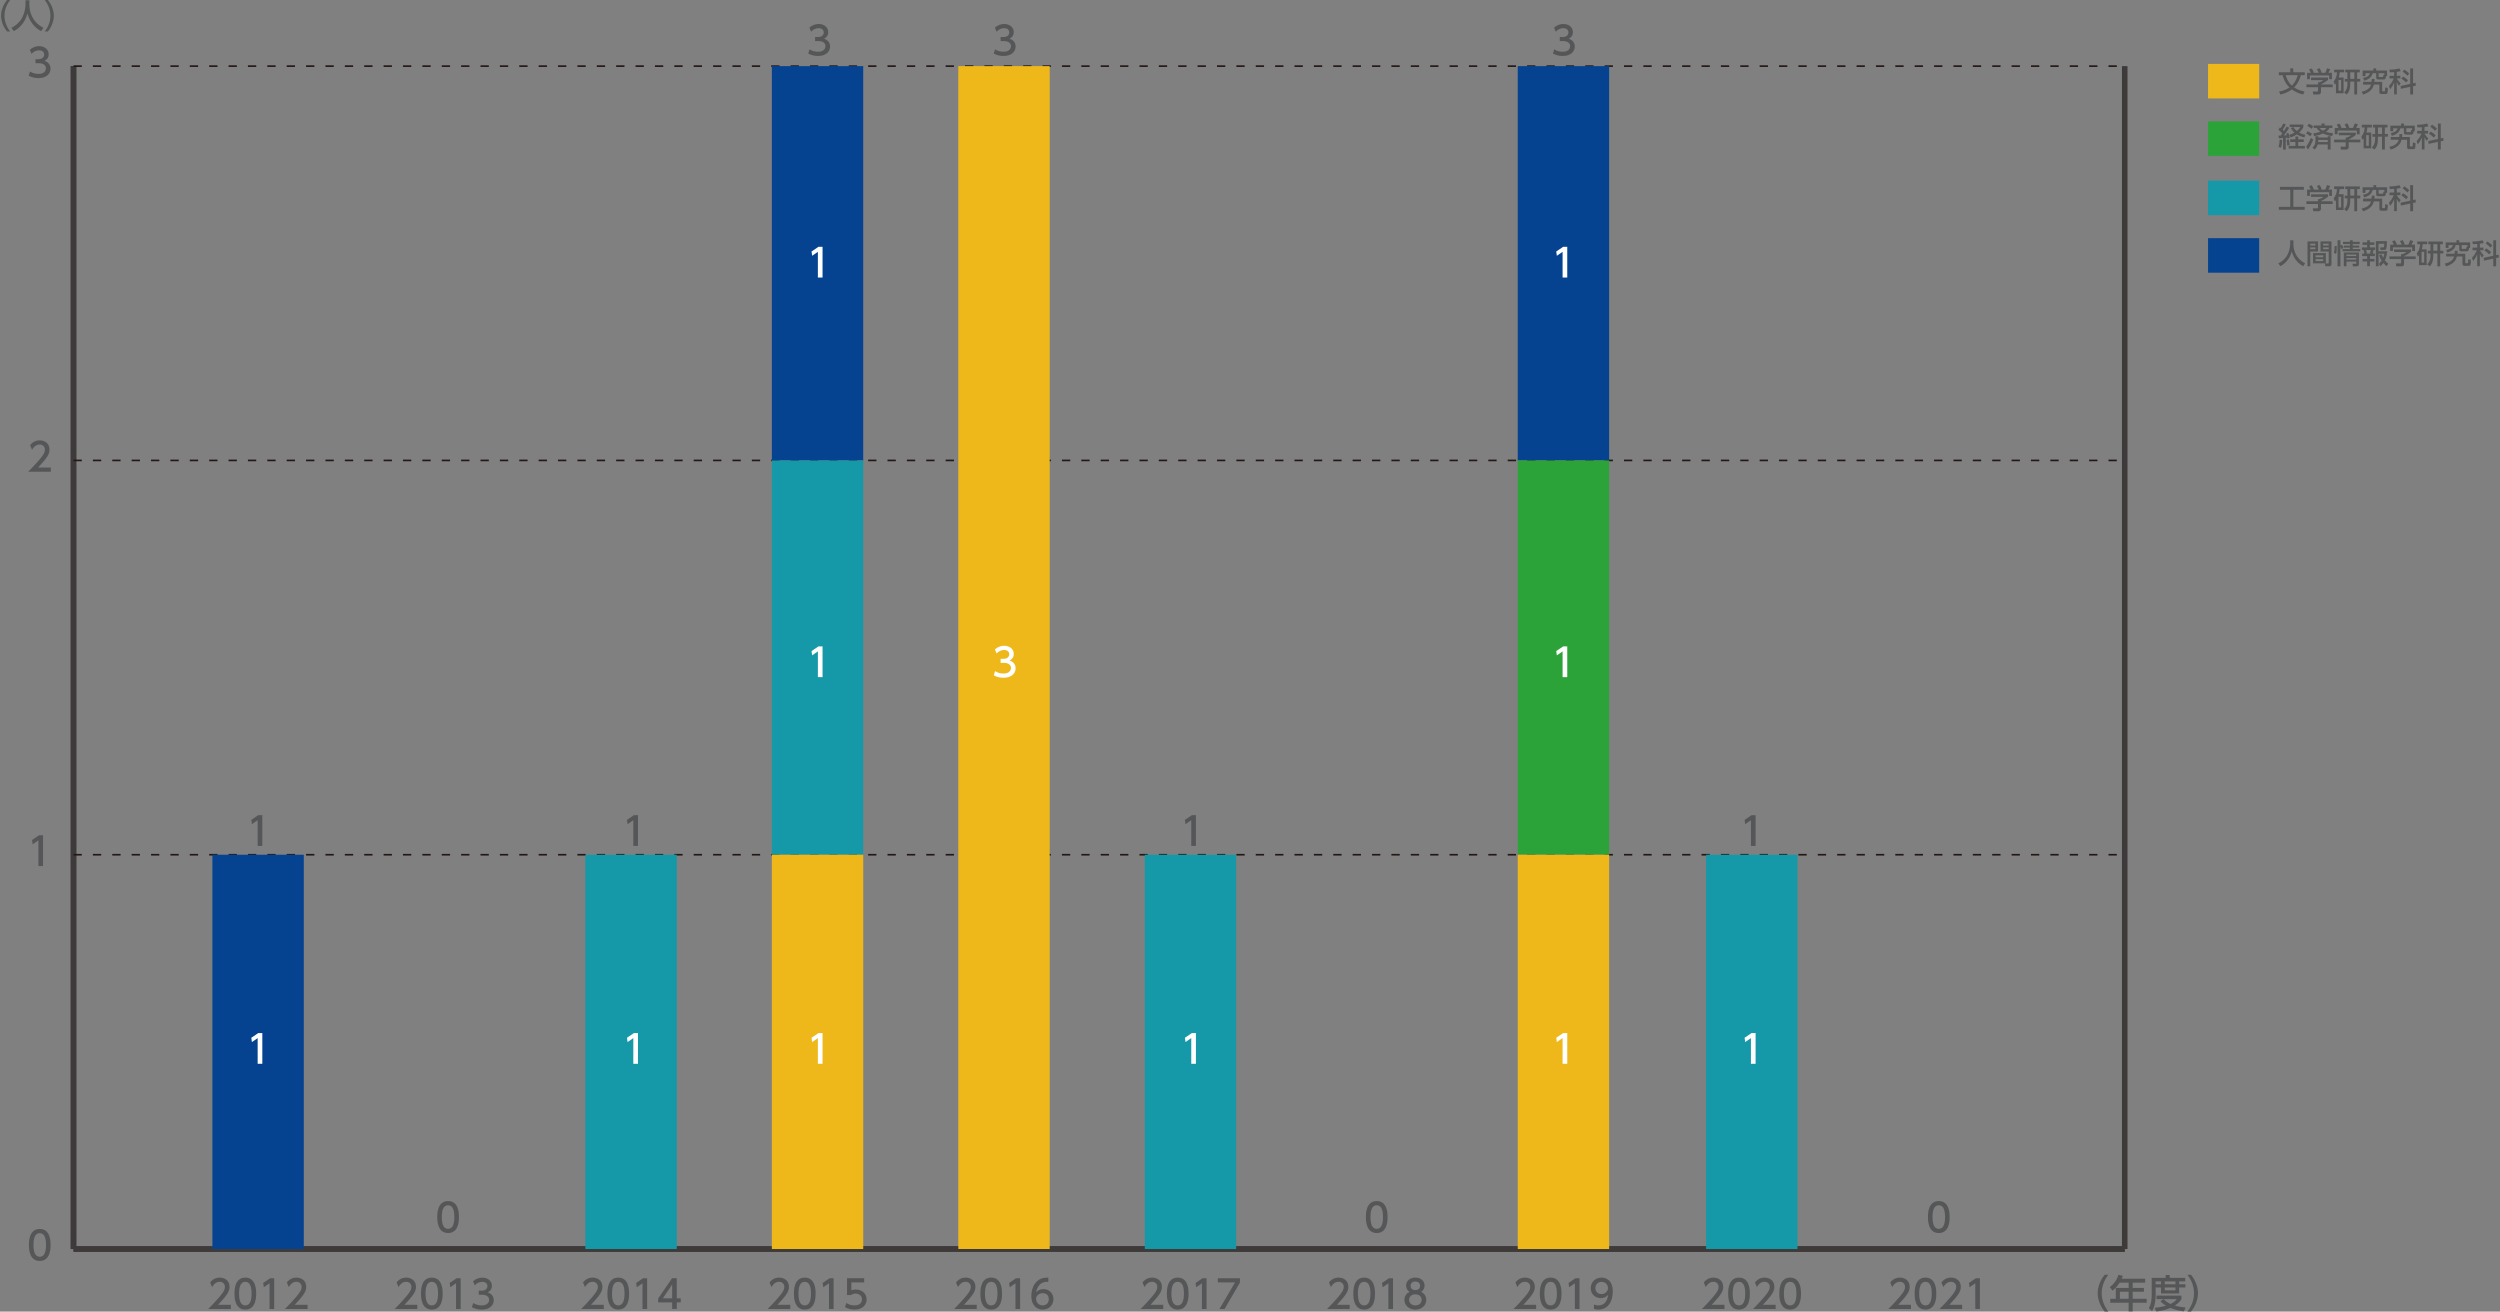 <?xml version="1.0" encoding="utf-8"?>
<!-- Generator: Adobe Illustrator 27.7.0, SVG Export Plug-In . SVG Version: 6.00 Build 0)  -->
<svg version="1.1" id="レイヤー_1" xmlns="http://www.w3.org/2000/svg" xmlns:xlink="http://www.w3.org/1999/xlink" x="0px"
	 y="0px" width="819.62px" height="430px" viewBox="0 0 819.62 430" style="enable-background:new 0 0 819.62 430;"
	 xml:space="preserve">
<rect x="0" y="0" width="819.62" height="430" fill="#808080" stroke="none"/>
<style type="text/css">
	.st0{fill:none;stroke:#3E3A39;stroke-width:1.815;stroke-miterlimit:10;}
	.st1{fill:#555657;}
	.st2{fill:none;stroke:#231815;stroke-width:0.545;stroke-miterlimit:10;stroke-dasharray:2.723,3.631;}
	.st3{fill:#054391;}
	.st4{fill:#1598A7;}
	.st5{fill:#2CA339;}
	.st6{fill:#EFB81A;}
	.st7{fill:#FFFFFF;}
</style>
<g>
	<line class="st0" x1="24.1" y1="409.49" x2="696.59" y2="409.49"/>
	<g>
		<g>
			<line class="st0" x1="24.1" y1="409.49" x2="24.1" y2="21.68"/>
			<line class="st0" x1="696.59" y1="409.49" x2="696.59" y2="21.68"/>
		</g>
	</g>
</g>
<g>
	<g>
		<g>
			<path class="st1" d="M9.47,408.15c0-0.98,0-5.24,3.56-5.24s3.56,4.27,3.56,5.24c0,0.98,0,5.25-3.56,5.25S9.47,409.13,9.47,408.15
				z M15.08,408.15c0-1.95-0.37-3.86-2.05-3.86c-1.68,0-2.05,1.93-2.05,3.86c0,2.05,0.42,3.88,2.05,3.88
				C14.71,412.03,15.08,410.07,15.08,408.15z"/>
		</g>
		<g>
			<path class="st1" d="M12.78,273.85h1.33v10.08h-1.52v-8.43l-1.88,1.3l-0.2-1.41L12.78,273.85z"/>
		</g>
		<g>
			<path class="st1" d="M16.67,153.29v1.37H9.24c1.1-1.11,2.27-2.3,3.57-3.83c1.54-1.8,1.91-2.55,1.91-3.41
				c0-0.99-0.69-1.68-1.72-1.68c-1.5,0-2.25,1.33-2.49,1.74l-0.64-1.51c0.79-1.04,1.86-1.6,3.17-1.6c1.44,0,3.19,0.83,3.19,3.01
				c0,1.44-0.6,2.54-3.74,5.9H16.67z"/>
		</g>
		<g>
			<path class="st1" d="M9.84,23.43c0.81,0.55,1.79,0.8,2.77,0.8c1.8,0,2.45-0.99,2.45-1.86c0-0.89-0.74-1.65-2.4-1.65h-1.01V19.4
				h0.97c1.37,0,1.87-0.83,1.87-1.5c0-0.97-0.85-1.41-1.68-1.41c-0.95,0-1.84,0.46-2.48,1.17l-0.55-1.36
				c0.97-0.85,2.07-1.18,3.04-1.18c1.66,0,3.14,0.98,3.14,2.68c0,1.42-1,1.95-1.37,2.14c0.52,0.2,1.98,0.76,1.98,2.58
				c0,1.36-1.02,3.09-3.97,3.09c-1.32,0-2.3-0.32-3.2-0.8L9.84,23.43z"/>
		</g>
	</g>
	<line class="st0" x1="24.1" y1="409.49" x2="24.1" y2="21.68"/>
	<g>
		<g>
			<line class="st0" x1="24.1" y1="409.49" x2="696.59" y2="409.49"/>
			<line class="st2" x1="24.1" y1="280.22" x2="696.59" y2="280.22"/>
			<line class="st2" x1="24.1" y1="150.95" x2="696.59" y2="150.95"/>
			<line class="st2" x1="24.1" y1="21.68" x2="696.59" y2="21.68"/>
		</g>
	</g>
</g>
<g>
	<g>
		<g>
			<rect x="69.64" y="280.22" class="st3" width="29.96" height="129.27"/>
			<rect x="130.78" y="409.49" class="st3" width="29.96" height="0"/>
			<rect x="191.91" y="280.22" class="st3" width="29.96" height="0"/>
			<rect x="253.05" y="21.68" class="st3" width="29.96" height="129.27"/>
			<rect x="314.18" y="21.68" class="st3" width="29.96" height="0"/>
			<rect x="375.32" y="280.22" class="st3" width="29.96" height="0"/>
			<rect x="436.46" y="409.49" class="st3" width="29.96" height="0"/>
		</g>
	</g>
	<g>
		<g>
			<rect x="69.64" y="409.49" class="st4" width="29.96" height="0"/>
			<rect x="130.78" y="409.49" class="st4" width="29.96" height="0"/>
			<rect x="191.91" y="280.22" class="st4" width="29.96" height="129.27"/>
			<rect x="253.05" y="150.95" class="st4" width="29.96" height="129.27"/>
			<rect x="314.18" y="21.68" class="st4" width="29.96" height="0"/>
			<rect x="375.32" y="280.22" class="st4" width="29.96" height="129.27"/>
			<rect x="436.46" y="409.49" class="st4" width="29.96" height="0"/>
		</g>
	</g>
	<g>
		<g>
			<rect x="69.64" y="409.49" class="st5" width="29.96" height="0"/>
			<rect x="130.78" y="409.49" class="st5" width="29.96" height="0"/>
			<rect x="191.91" y="409.49" class="st5" width="29.96" height="0"/>
			<rect x="253.05" y="280.22" class="st5" width="29.96" height="0"/>
			<rect x="314.18" y="21.68" class="st5" width="29.96" height="0"/>
			<rect x="375.32" y="409.49" class="st5" width="29.96" height="0"/>
			<rect x="436.46" y="409.49" class="st5" width="29.96" height="0"/>
		</g>
	</g>
	<g>
		<g>
			<rect x="69.64" y="409.49" class="st6" width="29.96" height="0"/>
			<rect x="130.78" y="409.49" class="st6" width="29.96" height="0"/>
			<rect x="191.91" y="409.49" class="st6" width="29.96" height="0"/>
			<rect x="253.05" y="280.22" class="st6" width="29.96" height="129.27"/>
			<rect x="314.18" y="21.68" class="st6" width="29.96" height="387.8"/>
			<rect x="375.32" y="409.49" class="st6" width="29.96" height="0"/>
			<rect x="436.46" y="409.49" class="st6" width="29.96" height="0"/>
		</g>
	</g>
</g>
<g>
	<g>
		<path class="st1" d="M442.49,427.78v1.37h-7.42c1.1-1.11,2.27-2.3,3.57-3.83c1.54-1.8,1.91-2.55,1.91-3.41
			c0-0.99-0.69-1.68-1.72-1.68c-1.5,0-2.25,1.33-2.49,1.74l-0.64-1.51c0.79-1.04,1.86-1.6,3.17-1.6c1.44,0,3.19,0.83,3.19,3.01
			c0,1.44-0.6,2.54-3.74,5.9H442.49z"/>
		<path class="st1" d="M443.68,424.1c0-0.98,0-5.24,3.56-5.24c3.56,0,3.56,4.27,3.56,5.24c0,0.98,0,5.25-3.56,5.25
			C443.68,429.35,443.68,425.08,443.68,424.1z M449.29,424.1c0-1.95-0.37-3.86-2.05-3.86c-1.68,0-2.05,1.93-2.05,3.86
			c0,2.05,0.42,3.88,2.05,3.88C448.92,427.98,449.29,426.02,449.29,424.1z"/>
		<path class="st1" d="M455.37,419.07h1.33v10.08h-1.52v-8.43l-1.88,1.3l-0.2-1.41L455.37,419.07z"/>
		<path class="st1" d="M467.6,426.19c0,1.86-1.63,3.17-3.58,3.17c-1.96,0-3.59-1.31-3.59-3.17c0-1.39,0.87-2.26,1.67-2.66
			c-0.75-0.46-1.11-1.27-1.11-2.05c0-1.5,1.18-2.62,3.03-2.62c1.83,0,3.03,1.12,3.03,2.62c0,0.78-0.36,1.59-1.11,2.05
			C466.74,423.92,467.6,424.8,467.6,426.19z M466.09,426.16c0-0.74-0.51-1.81-2.07-1.81c-1.55,0-2.07,1.05-2.07,1.81
			c0,1,0.86,1.82,2.07,1.82C465.22,427.98,466.09,427.17,466.09,426.16z M465.58,421.55c0-0.94-0.75-1.41-1.56-1.41
			c-0.81,0-1.56,0.48-1.56,1.4c0,0.61,0.35,1.41,1.56,1.41C465.21,422.95,465.58,422.14,465.58,421.55z"/>
	</g>
	<g>
		<path class="st1" d="M381.36,427.78v1.37h-7.42c1.1-1.11,2.27-2.3,3.57-3.83c1.54-1.8,1.91-2.55,1.91-3.41
			c0-0.99-0.69-1.68-1.72-1.68c-1.5,0-2.25,1.33-2.49,1.74l-0.64-1.51c0.79-1.04,1.86-1.6,3.17-1.6c1.44,0,3.19,0.83,3.19,3.01
			c0,1.44-0.6,2.54-3.74,5.9H381.36z"/>
		<path class="st1" d="M382.55,424.1c0-0.98,0-5.24,3.56-5.24c3.56,0,3.56,4.27,3.56,5.24c0,0.98,0,5.25-3.56,5.25
			C382.55,429.35,382.55,425.08,382.55,424.1z M388.15,424.1c0-1.95-0.37-3.86-2.05-3.86c-1.68,0-2.05,1.93-2.05,3.86
			c0,2.05,0.42,3.88,2.05,3.88C387.78,427.98,388.15,426.02,388.15,424.1z"/>
		<path class="st1" d="M394.24,419.07h1.33v10.08h-1.52v-8.43l-1.88,1.3l-0.2-1.41L394.24,419.07z"/>
		<path class="st1" d="M406.51,419.07v1.42l-5.03,8.66h-1.69l5.11-8.71h-5.63v-1.37H406.51z"/>
	</g>
	<g>
		<path class="st1" d="M565.38,427.78v1.37h-7.42c1.1-1.11,2.27-2.3,3.57-3.83c1.54-1.8,1.91-2.55,1.91-3.41
			c0-0.99-0.69-1.68-1.72-1.68c-1.5,0-2.25,1.33-2.49,1.74l-0.64-1.51c0.79-1.04,1.86-1.6,3.17-1.6c1.44,0,3.19,0.83,3.19,3.01
			c0,1.44-0.6,2.54-3.74,5.9H565.38z"/>
		<path class="st1" d="M566.57,424.1c0-0.98,0-5.24,3.56-5.24c3.56,0,3.56,4.27,3.56,5.24c0,0.98,0,5.25-3.56,5.25
			C566.57,429.35,566.57,425.08,566.57,424.1z M572.17,424.1c0-1.95-0.37-3.86-2.05-3.86c-1.68,0-2.05,1.93-2.05,3.86
			c0,2.05,0.42,3.88,2.05,3.88C571.8,427.98,572.17,426.02,572.17,424.1z"/>
		<path class="st1" d="M582.15,427.78v1.37h-7.42c1.1-1.11,2.27-2.3,3.57-3.83c1.54-1.8,1.91-2.55,1.91-3.41
			c0-0.99-0.69-1.68-1.72-1.68c-1.5,0-2.25,1.33-2.49,1.74l-0.64-1.51c0.79-1.04,1.86-1.6,3.17-1.6c1.44,0,3.19,0.83,3.19,3.01
			c0,1.44-0.6,2.54-3.74,5.9H582.15z"/>
		<path class="st1" d="M583.34,424.1c0-0.98,0-5.24,3.56-5.24c3.56,0,3.56,4.27,3.56,5.24c0,0.98,0,5.25-3.56,5.25
			C583.34,429.35,583.34,425.08,583.34,424.1z M588.95,424.1c0-1.95-0.37-3.86-2.05-3.86c-1.68,0-2.05,1.93-2.05,3.86
			c0,2.05,0.42,3.88,2.05,3.88C588.58,427.98,588.95,426.02,588.95,424.1z"/>
	</g>
	<g>
		<path class="st1" d="M320.22,427.78v1.37h-7.42c1.1-1.11,2.27-2.3,3.57-3.83c1.54-1.8,1.91-2.55,1.91-3.41
			c0-0.99-0.69-1.68-1.72-1.68c-1.5,0-2.25,1.33-2.49,1.74l-0.64-1.51c0.79-1.04,1.86-1.6,3.17-1.6c1.44,0,3.19,0.83,3.19,3.01
			c0,1.44-0.6,2.54-3.74,5.9H320.22z"/>
		<path class="st1" d="M321.41,424.1c0-0.98,0-5.24,3.56-5.24s3.56,4.27,3.56,5.24c0,0.98,0,5.25-3.56,5.25
			S321.41,425.08,321.41,424.1z M327.02,424.1c0-1.95-0.37-3.86-2.05-3.86c-1.68,0-2.05,1.93-2.05,3.86c0,2.05,0.42,3.88,2.05,3.88
			C326.65,427.98,327.02,426.02,327.02,424.1z"/>
		<path class="st1" d="M333.11,419.07h1.33v10.08h-1.52v-8.43l-1.88,1.3l-0.2-1.41L333.11,419.07z"/>
		<path class="st1" d="M343.71,420.26c-0.29-0.01-0.32-0.02-0.44-0.02c-2.14,0-3.19,1.49-3.6,3.46c0.51-0.56,1.27-1.08,2.41-1.08
			c1.69,0,3.29,1.24,3.29,3.29c0,2.01-1.56,3.45-3.5,3.45c-1.61,0-3.75-1.03-3.75-4.55c0-2.78,1.55-5.94,5.07-5.94
			c0.18,0,0.29,0,0.51,0.02V420.26z M341.87,423.96c-0.98,0-2.19,0.62-2.19,1.89c0,1.06,0.83,2.12,2.15,2.12
			c1.31,0,2.02-0.97,2.02-2.01C343.86,424.19,342.42,423.96,341.87,423.96z"/>
	</g>
	<g>
		<path class="st1" d="M259.09,427.78v1.37h-7.43c1.11-1.11,2.28-2.3,3.57-3.83c1.54-1.8,1.91-2.55,1.91-3.41
			c0-0.99-0.69-1.68-1.72-1.68c-1.5,0-2.25,1.33-2.49,1.74l-0.64-1.51c0.79-1.04,1.86-1.6,3.17-1.6c1.44,0,3.19,0.83,3.19,3.01
			c0,1.44-0.6,2.54-3.74,5.9H259.09z"/>
		<path class="st1" d="M260.28,424.1c0-0.98,0-5.24,3.56-5.24c3.56,0,3.56,4.27,3.56,5.24c0,0.98,0,5.25-3.56,5.25
			C260.28,429.35,260.28,425.08,260.28,424.1z M265.88,424.1c0-1.95-0.37-3.86-2.05-3.86c-1.68,0-2.05,1.93-2.05,3.86
			c0,2.05,0.42,3.88,2.05,3.88C265.51,427.98,265.88,426.02,265.88,424.1z"/>
		<path class="st1" d="M271.97,419.07h1.33v10.08h-1.52v-8.43l-1.88,1.3l-0.2-1.41L271.97,419.07z"/>
		<path class="st1" d="M283.32,420.44h-4.21v2.58c0.32-0.11,0.73-0.25,1.45-0.25c2.16,0,3.56,1.44,3.56,3.24
			c0,1.59-1.14,3.34-3.98,3.34c-1.12,0-2.1-0.26-3.09-0.79l0.42-1.39c0.81,0.55,1.68,0.8,2.66,0.8c1.94,0,2.48-1.14,2.48-1.98
			c0-1.18-0.97-1.89-2.15-1.89c-0.52,0-1.06,0.14-1.45,0.48h-1.31v-5.52h5.62V420.44z"/>
	</g>
	<g>
		<path class="st1" d="M197.95,427.78v1.37h-7.43c1.11-1.11,2.28-2.3,3.57-3.83c1.54-1.8,1.91-2.55,1.91-3.41
			c0-0.99-0.69-1.68-1.72-1.68c-1.5,0-2.25,1.33-2.49,1.74l-0.64-1.51c0.79-1.04,1.86-1.6,3.17-1.6c1.44,0,3.19,0.83,3.19,3.01
			c0,1.44-0.6,2.54-3.74,5.9H197.95z"/>
		<path class="st1" d="M199.14,424.1c0-0.98,0-5.24,3.56-5.24s3.56,4.27,3.56,5.24c0,0.98,0,5.25-3.56,5.25
			S199.14,425.08,199.14,424.1z M204.75,424.1c0-1.95-0.37-3.86-2.05-3.86c-1.68,0-2.05,1.93-2.05,3.86c0,2.05,0.42,3.88,2.05,3.88
			C204.38,427.98,204.75,426.02,204.75,424.1z"/>
		<path class="st1" d="M210.83,419.07h1.33v10.08h-1.52v-8.43l-1.88,1.3l-0.2-1.41L210.83,419.07z"/>
		<path class="st1" d="M220.37,429.15v-2.16h-4.58v-1.29l4.54-6.64h1.54v6.59h1.32v1.33h-1.32v2.16H220.37z M217.32,425.65h3.05
			v-4.53L217.32,425.65z"/>
	</g>
	<g>
		<path class="st1" d="M136.81,427.78v1.37h-7.42c1.1-1.11,2.27-2.3,3.57-3.83c1.54-1.8,1.91-2.55,1.91-3.41
			c0-0.99-0.69-1.68-1.72-1.68c-1.5,0-2.25,1.33-2.49,1.74l-0.64-1.51c0.79-1.04,1.86-1.6,3.17-1.6c1.44,0,3.19,0.83,3.19,3.01
			c0,1.44-0.6,2.54-3.74,5.9H136.81z"/>
		<path class="st1" d="M138.01,424.1c0-0.98,0-5.24,3.56-5.24s3.56,4.27,3.56,5.24c0,0.98,0,5.25-3.56,5.25
			S138.01,425.08,138.01,424.1z M143.61,424.1c0-1.95-0.37-3.86-2.05-3.86c-1.68,0-2.05,1.93-2.05,3.86c0,2.05,0.42,3.88,2.05,3.88
			C143.24,427.98,143.61,426.02,143.61,424.1z"/>
		<path class="st1" d="M149.7,419.07h1.33v10.08h-1.52v-8.43l-1.88,1.3l-0.2-1.41L149.7,419.07z"/>
		<path class="st1" d="M155.15,427.18c0.81,0.55,1.79,0.8,2.77,0.8c1.8,0,2.45-0.99,2.45-1.86c0-0.89-0.74-1.65-2.4-1.65h-1.01
			v-1.32h0.97c1.37,0,1.87-0.83,1.87-1.5c0-0.97-0.85-1.41-1.68-1.41c-0.95,0-1.84,0.46-2.48,1.17l-0.55-1.36
			c0.97-0.85,2.07-1.18,3.04-1.18c1.66,0,3.14,0.98,3.14,2.68c0,1.42-1,1.95-1.37,2.14c0.52,0.2,1.98,0.76,1.98,2.58
			c0,1.36-1.02,3.09-3.97,3.09c-1.32,0-2.3-0.32-3.2-0.8L155.15,427.18z"/>
	</g>
	<g>
		<path class="st1" d="M75.68,427.78v1.37h-7.42c1.1-1.11,2.27-2.3,3.57-3.83c1.54-1.8,1.91-2.55,1.91-3.41
			c0-0.99-0.69-1.68-1.72-1.68c-1.5,0-2.25,1.33-2.49,1.74l-0.64-1.51c0.79-1.04,1.86-1.6,3.17-1.6c1.44,0,3.19,0.83,3.19,3.01
			c0,1.44-0.6,2.54-3.74,5.9H75.68z"/>
		<path class="st1" d="M76.87,424.1c0-0.98,0-5.24,3.56-5.24s3.56,4.27,3.56,5.24c0,0.98,0,5.25-3.56,5.25S76.87,425.08,76.87,424.1
			z M82.48,424.1c0-1.95-0.37-3.86-2.05-3.86c-1.68,0-2.05,1.93-2.05,3.86c0,2.05,0.42,3.88,2.05,3.88
			C82.11,427.98,82.48,426.02,82.48,424.1z"/>
		<path class="st1" d="M88.56,419.07h1.33v10.08h-1.52v-8.43l-1.88,1.3l-0.2-1.41L88.56,419.07z"/>
		<path class="st1" d="M100.84,427.78v1.37h-7.43c1.11-1.11,2.28-2.3,3.57-3.83c1.54-1.8,1.91-2.55,1.91-3.41
			c0-0.99-0.69-1.68-1.72-1.68c-1.5,0-2.25,1.33-2.49,1.74l-0.64-1.51c0.79-1.04,1.86-1.6,3.17-1.6c1.44,0,3.19,0.83,3.19,3.01
			c0,1.44-0.6,2.54-3.74,5.9H100.84z"/>
	</g>
</g>
<g>
	<g>
		<path class="st1" d="M690,430c-2.15-2.7-2.28-5.23-2.28-6.03c0-0.8,0.13-3.33,2.28-6.03h1.21c-1.36,1.73-2.17,3.83-2.17,6.03
			c0,2.2,0.83,4.3,2.17,6.03H690z"/>
		<path class="st1" d="M703.29,419.24v1.28h-4.09v1.73h3.69v1.25h-3.69v2.3h4.59v1.29h-4.59v2.86h-1.33v-2.86h-6.02v-1.29h1.81
			v-3.55h4.21v-1.73h-2.95c-0.9,1.41-1.65,2.06-2.32,2.61l-0.9-1.13c1.37-1.04,2.33-2.35,2.82-4.07l1.45,0.36
			c-0.16,0.49-0.24,0.66-0.37,0.95H703.29z M697.86,423.5h-2.85v2.3h2.85V423.5z"/>
		<path class="st1" d="M705.42,418.94H710V418h1.33v0.94h5.09v1.17h-1.98v0.94h2.06v1.04h-2.06v1.96h-5.96v-1.96h-1.75v2.31
			c0,1.95-0.27,3.98-1.21,5.44l-1.04-0.99c0.76-1.12,0.95-2.81,0.95-4.47V418.94z M709.35,425.92c0.37,0.37,1.02,1.03,2.24,1.59
			c1.35-0.65,1.78-1.22,2.06-1.6h-6.64v-1.15h8.16v1.15c-0.19,0.33-0.69,1.19-2.16,2.13c1.09,0.32,2.13,0.5,3.53,0.62l-0.58,1.26
			c-0.61-0.06-2.39-0.27-4.38-1.13c-1.93,0.84-3.61,1.05-4.65,1.16l-0.52-1.18c0.7-0.08,1.96-0.19,3.71-0.71
			c-1.17-0.71-1.62-1.22-1.82-1.46L709.35,425.92z M706.72,420.11v0.94h1.75v-0.94H706.72z M709.72,420.11v0.94h3.5v-0.94H709.72z
			 M709.72,422.09v0.94h3.5v-0.94H709.72z"/>
		<path class="st1" d="M717.12,430c1.36-1.72,2.18-3.83,2.18-6.03c0-2.2-0.81-4.31-2.18-6.03h1.21c2.06,2.57,2.28,5.05,2.28,6.03
			c0,0.98-0.22,3.46-2.28,6.03H717.12z"/>
	</g>
</g>
<g>
	<g>
		<path class="st1" d="M2.3,10.32C0.46,8.01,0.35,5.85,0.35,5.16S0.46,2.31,2.3,0h1.04C2.17,1.48,1.47,3.28,1.47,5.16
			c0,1.88,0.71,3.68,1.86,5.16H2.3z"/>
		<path class="st1" d="M8.36,0.08h1.27v1.34c0,2.11,0.66,5.66,4.61,7.69l-0.75,1.11c-2-1-3.74-3.04-4.5-5.79
			c-0.68,2.61-2.31,4.67-4.47,5.79l-0.8-1.09C5.3,8.35,6.63,7.11,7.4,5.51C7.99,4.3,8.36,2.79,8.36,1.46V0.08z"/>
		<path class="st1" d="M14.67,10.32c1.16-1.47,1.86-3.28,1.86-5.16c0-1.88-0.7-3.69-1.86-5.16h1.03c1.76,2.2,1.95,4.32,1.95,5.16
			s-0.18,2.96-1.95,5.16H14.67z"/>
	</g>
</g>
<rect x="723.9" y="39.8" class="st5" width="16.77" height="11.32"/>
<g>
	<path class="st1" d="M747.01,44.45c0.23,0,0.27,0,0.71-0.01c0.18-0.22,0.38-0.5,0.53-0.7c-0.65-0.74-1.01-0.99-1.27-1.16l0.47-0.81
		c0.15,0.11,0.19,0.15,0.29,0.23c0.1-0.15,0.48-0.74,0.82-1.51l0.84,0.3c-0.23,0.44-0.56,1.1-1.03,1.75
		c0.26,0.24,0.35,0.35,0.42,0.43c0.35-0.54,0.54-0.81,0.92-1.48l0.81,0.39c-0.45,0.74-1.42,2.12-1.74,2.52l0.91-0.04
		c-0.09-0.33-0.11-0.37-0.16-0.54l0.69-0.25c0.18,0.47,0.37,1.07,0.47,1.63l-0.77,0.25c-0.02-0.15-0.03-0.21-0.05-0.33
		c-0.11,0.01-0.41,0.04-0.49,0.05v3.88h-0.88v-3.82c-0.46,0.04-1.16,0.08-1.4,0.1L747.01,44.45z M748.22,45.9
		c-0.02,0.32-0.08,1.55-0.35,2.54l-0.85-0.27c0.24-0.8,0.31-1.4,0.38-2.41L748.22,45.9z M750.38,45.67c0.16,0.6,0.25,1.13,0.29,1.93
		l-0.8,0.13c-0.01-0.52-0.1-1.31-0.24-1.86L750.38,45.67z M755.28,45.67v0.89h-1.81v1.28h2.18v0.85h-5.32v-0.85h2.21v-1.28h-1.7
		v-0.89h1.7v-0.9h0.93v0.9H755.28z M751.85,41.67c0.2,0.29,0.5,0.73,1.16,1.27c0.73-0.61,0.96-0.98,1.16-1.29h-3.5v-0.82h4.48v0.82
		c-0.12,0.28-0.42,0.94-1.38,1.81c0.95,0.55,1.68,0.66,2.04,0.71l-0.32,0.9c-1.28-0.34-1.99-0.7-2.5-1.01
		c-0.87,0.59-1.6,0.84-2.04,1l-0.45-0.84c0.33-0.09,0.88-0.25,1.72-0.74c-0.48-0.44-0.81-0.89-1.15-1.44L751.85,41.67z"/>
	<path class="st1" d="M758.4,45.77c-0.33,0.82-1.06,2.35-1.74,3.25l-0.61-0.92c0.89-1.19,1.43-2.51,1.58-2.89L758.4,45.77z
		 M756.52,43.02c0.94,0.46,1.28,0.71,1.48,0.85l-0.59,0.8c-0.42-0.36-0.85-0.64-1.35-0.9L756.52,43.02z M756.98,40.55
		c0.44,0.23,1.04,0.6,1.41,0.87l-0.56,0.81c-0.45-0.39-0.75-0.58-1.38-0.94L756.98,40.55z M760.05,45.1h3.09v-0.43h0.94v4.35h-0.94
		v-1.66h-3.29c-0.25,0.87-0.57,1.28-1.01,1.66l-0.75-0.63c0.46-0.36,1.03-0.87,1.03-2.52v-1.21h0.93V45.1z M758.41,43.74
		c0.41-0.05,1.15-0.15,2.3-0.53c-0.2-0.15-0.71-0.52-1.24-1.26h-0.93v-0.81h2.59v-0.66h0.97v0.66h2.58v0.81h-0.93
		c-0.16,0.28-0.44,0.74-1.18,1.28c0.76,0.26,1.45,0.38,2.3,0.47l-0.29,0.91c-0.51-0.06-1.66-0.21-2.97-0.84
		c-0.67,0.29-1.54,0.61-2.94,0.84L758.41,43.74z M763.14,46.57v-0.69h-3.09c0,0.18,0,0.34-0.05,0.69H763.14z M760.43,41.96
		c0.52,0.53,0.93,0.74,1.18,0.87c0.65-0.34,0.85-0.58,1.08-0.87H760.43z"/>
	<path class="st1" d="M772.33,43.5v0.75c-0.52,0.46-1.6,1.16-2.32,1.45v0.07h3.82v0.89h-3.82v1.63c0,0.65-0.65,0.75-0.74,0.75h-1.78
		l-0.17-0.96h1.46c0.26,0,0.26-0.13,0.26-0.29v-1.13h-3.81v-0.89h3.81v-0.71h0.4c0.31-0.1,0.94-0.35,1.35-0.72h-4.04V43.5H772.33z
		 M766.65,41.96c-0.19-0.49-0.42-0.9-0.55-1.12l0.88-0.33c0.25,0.35,0.53,0.88,0.68,1.36l-0.21,0.08h1.82
		c-0.23-0.53-0.4-0.84-0.62-1.17l0.9-0.35c0.19,0.29,0.55,0.96,0.69,1.42l-0.3,0.1h1.47c0.11-0.21,0.25-0.48,0.6-1.49l1.04,0.31
		c-0.21,0.48-0.33,0.72-0.6,1.18h1.15v2.08h-0.92v-1.22h-6.31v1.22h-0.92v-2.08H766.65z"/>
	<path class="st1" d="M777.41,43.46v5.18h-2.5v-3.22c-0.14,0.19-0.19,0.26-0.36,0.44l-0.39-1.07c0.73-0.94,1-1.7,1.09-3.01h-0.94
		V40.9h3.29v0.88h-1.47c-0.05,0.68-0.12,1.07-0.3,1.68H777.41z M776.61,44.3h-0.85v3.5h0.85V44.3z M778.68,41.78h-0.71V40.9h4.77
		v0.88h-0.87v2.14h1.01v0.89h-1.01v4.22h-0.94v-4.22h-1.33v0.79c0,1.26-0.23,2.58-1.16,3.43l-0.84-0.66
		c0.29-0.28,1.07-1.04,1.07-2.83v-0.72h-0.87v-0.89h0.87V41.78z M779.61,43.92h1.33v-2.14h-1.33V43.92z"/>
	<path class="st1" d="M787.6,43.95c-0.02,0.27-0.02,0.46-0.08,0.96h2.55v2.86c0,0.19,0,0.24,0.18,0.24h0.57
		c0.16,0,0.22-0.08,0.23-1.29l0.88,0.2c-0.05,1.55-0.06,1.97-0.71,1.97h-1.38c-0.69,0-0.69-0.49-0.69-0.81v-2.27h-1.81
		c-0.22,0.87-0.76,2.38-3.53,3.25l-0.47-0.93c0.51-0.1,1.81-0.35,2.65-1.41c0.23-0.29,0.34-0.66,0.41-0.91h-2.59v-0.9h2.77
		c0.05-0.43,0.05-0.67,0.06-0.96H787.6z M791.32,43.02c-0.07,0.75-0.21,1.11-0.75,1.11h-1.72c-0.5,0-0.74-0.13-0.74-0.6v-1.46h-1.16
		c-0.24,0.94-0.77,1.89-2.79,2.45l-0.33-0.9c1.38-0.25,1.88-0.66,2.24-1.55h-1.47v0.95h-0.94v-1.83h3.54v-0.7h0.91v0.7h3.57v1.83
		H791.32z M790.78,42.06h-1.87v1.04c0,0.11,0,0.21,0.21,0.21h1.08c0.21,0,0.23-0.07,0.29-0.71l0.29,0.06V42.06z"/>
	<path class="st1" d="M793.99,41.72c-0.89,0.05-1.11,0.05-1.42,0.06l-0.17-0.85c0.74,0,2.37-0.12,3.35-0.44l0.4,0.89
		c-0.35,0.11-0.55,0.17-1.28,0.25v1.27h1.17v0.87h-1.17v0.03c0.17,0.31,0.62,1,1.27,1.6l-0.56,0.81c-0.27-0.35-0.47-0.67-0.71-1.24
		v4.04h-0.88v-3.96c-0.32,0.82-0.72,1.61-1.33,2.24l-0.39-1.08c0.74-0.65,1.21-1.54,1.6-2.43h-1.4v-0.87h1.52V41.72z M799.26,45.57
		v-5.08h0.94v4.87l0.8-0.17l0.12,0.93l-0.92,0.2v2.71h-0.94v-2.51l-3.05,0.66l-0.11-0.93L799.26,45.57z M796.91,43.15
		c0.74,0.42,1.13,0.72,1.63,1.25l-0.64,0.72c-0.49-0.58-1.24-1.07-1.57-1.28L796.91,43.15z M797.31,40.87
		c0.58,0.35,1.15,0.8,1.65,1.29l-0.64,0.74c-0.2-0.21-0.75-0.82-1.55-1.35L797.31,40.87z"/>
</g>
<rect x="723.9" y="20.95" class="st6" width="16.77" height="11.32"/>
<g>
	<path class="st1" d="M755.06,30.99c-1.62-0.42-2.63-0.94-3.68-1.67c-1.33,0.98-2.56,1.39-3.76,1.67l-0.45-0.96
		c1.7-0.31,2.78-0.9,3.43-1.36c-1.54-1.49-2.04-3.2-2.26-4.02h-1.23V23.7h3.74v-1.29h0.99v1.29h3.77v0.94h-1.29
		c-0.16,0.63-0.64,2.44-2.2,4.03c1.42,0.94,2.75,1.2,3.44,1.33L755.06,30.99z M749.34,24.64c0.22,0.69,0.71,2.23,2.02,3.43
		c1.34-1.27,1.78-2.85,1.94-3.43H749.34z"/>
	<path class="st1" d="M763.25,25.43v0.75c-0.52,0.46-1.6,1.16-2.32,1.45v0.07h3.82v0.89h-3.82v1.63c0,0.65-0.65,0.75-0.74,0.75
		h-1.78l-0.17-0.96h1.46c0.26,0,0.26-0.13,0.26-0.29v-1.13h-3.81v-0.89h3.81v-0.71h0.4c0.31-0.1,0.94-0.35,1.35-0.72h-4.04v-0.85
		H763.25z M757.57,23.89c-0.19-0.49-0.42-0.9-0.55-1.12l0.88-0.33c0.25,0.35,0.53,0.88,0.68,1.36l-0.21,0.08h1.82
		c-0.23-0.53-0.4-0.84-0.62-1.17l0.9-0.35c0.19,0.29,0.55,0.96,0.69,1.42l-0.3,0.1h1.47c0.11-0.21,0.25-0.48,0.6-1.49l1.04,0.31
		c-0.21,0.48-0.33,0.72-0.6,1.18h1.15v2.08h-0.92v-1.22h-6.31v1.22h-0.92v-2.08H757.57z"/>
	<path class="st1" d="M768.34,25.4v5.18h-2.5v-3.22c-0.14,0.19-0.19,0.26-0.36,0.44l-0.39-1.07c0.73-0.94,1-1.7,1.09-3.01h-0.94
		v-0.88h3.29v0.88h-1.47c-0.05,0.68-0.12,1.07-0.3,1.68H768.34z M767.53,26.23h-0.85v3.5h0.85V26.23z M769.6,23.72h-0.71v-0.88h4.77
		v0.88h-0.87v2.14h1.01v0.89h-1.01v4.22h-0.94v-4.22h-1.33v0.79c0,1.26-0.23,2.58-1.16,3.43l-0.84-0.66
		c0.29-0.28,1.07-1.04,1.07-2.83v-0.72h-0.87v-0.89h0.87V23.72z M770.53,25.85h1.33v-2.14h-1.33V25.85z"/>
	<path class="st1" d="M778.52,25.88c-0.02,0.27-0.02,0.46-0.08,0.96h2.55v2.86c0,0.19,0,0.24,0.18,0.24h0.57
		c0.16,0,0.22-0.08,0.23-1.29l0.88,0.2c-0.05,1.55-0.06,1.97-0.71,1.97h-1.38c-0.69,0-0.69-0.49-0.69-0.81v-2.27h-1.81
		c-0.22,0.87-0.76,2.38-3.53,3.25l-0.47-0.93c0.51-0.1,1.81-0.35,2.65-1.41c0.23-0.29,0.34-0.66,0.41-0.91h-2.59v-0.9h2.77
		c0.05-0.43,0.05-0.67,0.06-0.96H778.52z M782.24,24.95c-0.07,0.75-0.21,1.11-0.75,1.11h-1.72c-0.5,0-0.74-0.13-0.74-0.6V24h-1.16
		c-0.24,0.94-0.77,1.89-2.79,2.45l-0.33-0.9c1.38-0.25,1.88-0.66,2.24-1.55h-1.47v0.95h-0.94v-1.83h3.54v-0.7h0.91v0.7h3.57v1.83
		H782.24z M781.7,24h-1.87v1.04c0,0.11,0,0.21,0.21,0.21h1.08c0.21,0,0.23-0.07,0.29-0.71l0.29,0.06V24z"/>
	<path class="st1" d="M784.91,23.65c-0.89,0.05-1.11,0.05-1.42,0.06l-0.17-0.85c0.74,0,2.37-0.12,3.35-0.44l0.4,0.89
		c-0.35,0.11-0.55,0.17-1.28,0.25v1.27h1.17v0.87h-1.17v0.03c0.17,0.31,0.62,1,1.27,1.6l-0.56,0.81c-0.27-0.35-0.47-0.67-0.71-1.24
		v4.04h-0.88V27c-0.32,0.82-0.72,1.61-1.33,2.24l-0.39-1.08c0.74-0.65,1.21-1.54,1.6-2.43h-1.4v-0.87h1.52V23.65z M790.18,27.51
		v-5.08h0.94v4.87l0.8-0.17l0.12,0.93l-0.92,0.2v2.71h-0.94v-2.51l-3.05,0.66l-0.11-0.93L790.18,27.51z M787.84,25.09
		c0.74,0.42,1.13,0.72,1.63,1.25l-0.64,0.72c-0.49-0.58-1.24-1.07-1.57-1.28L787.84,25.09z M788.24,22.81
		c0.58,0.35,1.15,0.8,1.65,1.29l-0.64,0.74c-0.2-0.21-0.75-0.82-1.55-1.35L788.24,22.81z"/>
</g>
<rect x="723.9" y="78.08" class="st3" width="16.77" height="11.32"/>
<g>
	<path class="st1" d="M750.83,78.8h1.06v1.12c0,1.76,0.55,4.72,3.84,6.42l-0.63,0.93c-1.67-0.84-3.13-2.54-3.75-4.83
		c-0.56,2.18-1.93,3.9-3.73,4.83l-0.67-0.91c1.33-0.65,2.43-1.68,3.08-3.02c0.49-1.01,0.8-2.27,0.8-3.38V78.8z"/>
	<path class="st1" d="M756.51,79.14h3.45v3.32h-2.55v4.83h-0.9V79.14z M757.41,79.89v0.6h1.67v-0.6H757.41z M757.41,81.1v0.6h1.67
		v-0.6H757.41z M762.53,82.97v3.37h-4.22v-3.37H762.53z M759.17,83.71v0.63h2.5v-0.63H759.17z M759.17,84.95v0.65h2.5v-0.65H759.17z
		 M763.46,82.46h-2.69v-3.32h3.6v7.3c0,0.26,0,0.85-0.61,0.85h-1.39l-0.15-0.91h1.03c0.11,0,0.21-0.04,0.21-0.22V82.46z
		 M761.65,79.89v0.6h1.81v-0.6H761.65z M761.65,81.1v0.6h1.81v-0.6H761.65z"/>
	<path class="st1" d="M765.13,82.87c0.26-0.63,0.28-1.52,0.26-2.23h0.71c0.03,1.72-0.11,2.25-0.23,2.62L765.13,82.87z M767.59,81.62
		c-0.04-0.15-0.1-0.38-0.29-0.87v6.57h-0.94v-8.55h0.94v1.7l0.55-0.23c0.16,0.34,0.32,0.73,0.42,1.09L767.59,81.62z M773.62,80.02
		h-2.28v0.49h2.12v0.67h-2.12v0.47h2.47v0.73h-5.82v-0.73h2.44v-0.47h-2.02v-0.67h2.02v-0.49h-2.27v-0.74h2.27v-0.52h0.91v0.52h2.28
		V80.02z M773.37,82.78v3.55c0,0.85-0.14,0.98-0.99,0.98h-0.96l-0.19-0.83h1.05c0.22,0,0.22-0.12,0.22-0.31v-0.41h-3.21v1.54h-0.87
		v-4.53H773.37z M769.28,83.47v0.47h3.21v-0.47H769.28z M769.28,84.61v0.49h3.21v-0.49H769.28z"/>
	<path class="st1" d="M776.05,78.78h0.91v0.66h1.48v0.84h-1.48v0.83h1.74v0.84h-0.55c-0.04,0.25-0.22,1.01-0.26,1.19h0.72v0.84
		h-1.64v0.9h1.48v0.85h-1.48v1.55h-0.91v-1.55h-1.51v-0.85h1.51v-0.9h-1.64v-0.84h0.72c-0.05-0.34-0.13-0.82-0.25-1.19h-0.55v-0.84
		h1.72v-0.83h-1.51v-0.84h1.51V78.78z M775.75,81.96c0.12,0.52,0.15,0.72,0.23,1.19h1.05c0.1-0.37,0.16-0.86,0.2-1.19H775.75z
		 M780.78,83.37c0.14,0.32,0.31,0.72,0.54,1.15c0.24-0.64,0.31-0.99,0.37-1.32h-1.88v4.09h-0.89v-8.24h3.63
		c0,0.36-0.03,1.94-0.21,2.43c-0.05,0.15-0.18,0.49-0.71,0.49h-1.19l-0.16-0.85h0.94c0.3,0,0.42,0,0.46-1.21h-1.88v2.45h2.86
		c-0.06,0.55-0.21,1.95-0.77,3.04c0.31,0.35,0.6,0.63,1.08,1.01l-0.48,0.88c-0.35-0.24-0.71-0.61-1.11-1.07
		c-0.36,0.5-0.68,0.81-0.95,1.07l-0.55-0.77c0.27-0.23,0.58-0.48,0.95-1.07c-0.6-0.94-0.75-1.49-0.85-1.84L780.78,83.37z"/>
	<path class="st1" d="M790.48,81.78v0.75c-0.52,0.46-1.6,1.16-2.32,1.45v0.07h3.82v0.89h-3.82v1.63c0,0.65-0.65,0.75-0.74,0.75
		h-1.78l-0.17-0.96h1.46c0.26,0,0.26-0.13,0.26-0.29v-1.13h-3.81v-0.89h3.81v-0.71h0.4c0.31-0.1,0.94-0.35,1.35-0.72h-4.04v-0.85
		H790.48z M784.8,80.23c-0.19-0.49-0.42-0.9-0.55-1.12l0.88-0.33c0.25,0.35,0.53,0.88,0.68,1.36l-0.21,0.08h1.82
		c-0.23-0.53-0.4-0.84-0.62-1.17l0.9-0.35c0.19,0.29,0.55,0.96,0.69,1.42l-0.3,0.1h1.47c0.11-0.21,0.25-0.48,0.6-1.49l1.04,0.31
		c-0.21,0.48-0.33,0.72-0.6,1.18h1.15v2.08h-0.92v-1.22h-6.31v1.22h-0.92v-2.08H784.8z"/>
	<path class="st1" d="M795.57,81.74v5.18h-2.5V83.7c-0.14,0.19-0.19,0.26-0.36,0.44l-0.39-1.07c0.73-0.94,1-1.7,1.09-3.01h-0.94
		v-0.88h3.29v0.88h-1.47c-0.05,0.68-0.12,1.07-0.3,1.68H795.57z M794.76,82.58h-0.85v3.5h0.85V82.58z M796.83,80.06h-0.71v-0.88
		h4.77v0.88h-0.87v2.14h1.01v0.89h-1.01v4.22h-0.94v-4.22h-1.33v0.79c0,1.26-0.23,2.58-1.16,3.43l-0.84-0.66
		c0.29-0.28,1.07-1.04,1.07-2.83v-0.72h-0.87v-0.89h0.87V80.06z M797.76,82.19h1.33v-2.14h-1.33V82.19z"/>
	<path class="st1" d="M805.75,82.22c-0.02,0.27-0.02,0.46-0.08,0.96h2.55v2.86c0,0.19,0,0.24,0.18,0.24h0.57
		c0.16,0,0.22-0.08,0.23-1.29l0.88,0.2c-0.05,1.55-0.06,1.97-0.71,1.97H808c-0.69,0-0.69-0.49-0.69-0.81v-2.27h-1.81
		c-0.22,0.87-0.76,2.38-3.53,3.25l-0.47-0.93c0.51-0.1,1.81-0.35,2.65-1.41c0.23-0.29,0.34-0.66,0.41-0.91h-2.59v-0.9h2.77
		c0.05-0.43,0.05-0.67,0.06-0.96H805.75z M809.47,81.29c-0.07,0.75-0.21,1.11-0.75,1.11H807c-0.5,0-0.74-0.13-0.74-0.6v-1.46h-1.16
		c-0.24,0.94-0.77,1.89-2.79,2.45l-0.33-0.9c1.38-0.25,1.88-0.66,2.24-1.55h-1.47v0.95h-0.94v-1.83h3.54v-0.7h0.91v0.7h3.57v1.83
		H809.47z M808.93,80.34h-1.87v1.04c0,0.11,0,0.21,0.21,0.21h1.08c0.21,0,0.23-0.07,0.29-0.71l0.29,0.06V80.34z"/>
	<path class="st1" d="M812.14,79.99c-0.89,0.05-1.11,0.05-1.42,0.06l-0.17-0.85c0.74,0,2.37-0.12,3.35-0.44l0.4,0.89
		c-0.35,0.11-0.55,0.17-1.28,0.25v1.27h1.17v0.87h-1.17v0.03c0.17,0.31,0.62,1,1.27,1.6l-0.56,0.81c-0.27-0.35-0.47-0.67-0.71-1.24
		v4.04h-0.88v-3.96c-0.32,0.82-0.72,1.61-1.33,2.24l-0.39-1.08c0.74-0.65,1.21-1.54,1.6-2.43h-1.4v-0.87h1.52V79.99z M817.41,83.85
		v-5.08h0.94v4.87l0.8-0.17l0.12,0.93l-0.92,0.2v2.71h-0.94v-2.51l-3.05,0.66l-0.11-0.93L817.41,83.85z M815.07,81.43
		c0.74,0.42,1.13,0.72,1.63,1.25l-0.64,0.72c-0.49-0.58-1.24-1.07-1.57-1.28L815.07,81.43z M815.47,79.15
		c0.58,0.35,1.15,0.8,1.65,1.29l-0.64,0.74c-0.2-0.21-0.75-0.82-1.55-1.35L815.47,79.15z"/>
</g>
<rect x="723.9" y="59.23" class="st4" width="16.77" height="11.32"/>
<g>
	<path class="st1" d="M747.49,61.27h7.83v0.96h-3.46v5.59h3.74v0.96h-8.48v-0.96h3.73v-5.59h-3.37V61.27z"/>
	<path class="st1" d="M763.25,63.71v0.75c-0.52,0.46-1.6,1.16-2.32,1.45v0.07h3.82v0.89h-3.82v1.63c0,0.65-0.65,0.75-0.74,0.75
		h-1.78l-0.17-0.96h1.46c0.26,0,0.26-0.13,0.26-0.29v-1.13h-3.81v-0.89h3.81v-0.71h0.4c0.31-0.1,0.94-0.35,1.35-0.72h-4.04v-0.85
		H763.25z M757.57,62.17c-0.19-0.49-0.42-0.9-0.55-1.12l0.88-0.33c0.25,0.35,0.53,0.88,0.68,1.36l-0.21,0.08h1.82
		c-0.23-0.53-0.4-0.84-0.62-1.17l0.9-0.35c0.19,0.29,0.55,0.96,0.69,1.42l-0.3,0.1h1.47c0.11-0.21,0.25-0.48,0.6-1.49l1.04,0.31
		c-0.21,0.48-0.33,0.72-0.6,1.18h1.15v2.08h-0.92v-1.22h-6.31v1.22h-0.92v-2.08H757.57z"/>
	<path class="st1" d="M768.34,63.67v5.18h-2.5v-3.22c-0.14,0.19-0.19,0.26-0.36,0.44L765.09,65c0.73-0.94,1-1.7,1.09-3.01h-0.94
		v-0.88h3.29v0.88h-1.47c-0.05,0.68-0.12,1.07-0.3,1.68H768.34z M767.53,64.51h-0.85v3.5h0.85V64.51z M769.6,61.99h-0.71v-0.88h4.77
		v0.88h-0.87v2.14h1.01v0.89h-1.01v4.22h-0.94v-4.22h-1.33v0.79c0,1.26-0.23,2.58-1.16,3.43l-0.84-0.66
		c0.29-0.28,1.07-1.04,1.07-2.83v-0.72h-0.87v-0.89h0.87V61.99z M770.53,64.13h1.33v-2.14h-1.33V64.13z"/>
	<path class="st1" d="M778.52,64.16c-0.02,0.27-0.02,0.46-0.08,0.96h2.55v2.86c0,0.19,0,0.24,0.18,0.24h0.57
		c0.16,0,0.22-0.08,0.23-1.29l0.88,0.2c-0.05,1.55-0.06,1.97-0.71,1.97h-1.38c-0.69,0-0.69-0.49-0.69-0.81v-2.27h-1.81
		c-0.22,0.87-0.76,2.38-3.53,3.25l-0.47-0.93c0.51-0.1,1.81-0.35,2.65-1.41c0.23-0.29,0.34-0.66,0.41-0.91h-2.59v-0.9h2.77
		c0.05-0.43,0.05-0.67,0.06-0.96H778.52z M782.24,63.23c-0.07,0.75-0.21,1.11-0.75,1.11h-1.72c-0.5,0-0.74-0.13-0.74-0.6v-1.46
		h-1.16c-0.24,0.94-0.77,1.89-2.79,2.45l-0.33-0.9c1.38-0.25,1.88-0.66,2.24-1.55h-1.47v0.95h-0.94V61.4h3.54v-0.7h0.91v0.7h3.57
		v1.83H782.24z M781.7,62.27h-1.87v1.04c0,0.11,0,0.21,0.21,0.21h1.08c0.21,0,0.23-0.07,0.29-0.71l0.29,0.06V62.27z"/>
	<path class="st1" d="M784.91,61.93c-0.89,0.05-1.11,0.05-1.42,0.06l-0.17-0.85c0.74,0,2.37-0.12,3.35-0.44l0.4,0.89
		c-0.35,0.11-0.55,0.17-1.28,0.25v1.27h1.17v0.87h-1.17v0.03c0.17,0.31,0.62,1,1.27,1.6l-0.56,0.81c-0.27-0.35-0.47-0.67-0.71-1.24
		v4.04h-0.88v-3.96c-0.32,0.82-0.72,1.61-1.33,2.24l-0.39-1.08c0.74-0.65,1.21-1.54,1.6-2.43h-1.4v-0.87h1.52V61.93z M790.18,65.78
		V60.7h0.94v4.87l0.8-0.17l0.12,0.93l-0.92,0.2v2.71h-0.94v-2.51l-3.05,0.66l-0.11-0.93L790.18,65.78z M787.84,63.36
		c0.74,0.42,1.13,0.72,1.63,1.25l-0.64,0.72c-0.49-0.58-1.24-1.07-1.57-1.28L787.84,63.36z M788.24,61.08
		c0.58,0.35,1.15,0.8,1.65,1.29l-0.64,0.74c-0.2-0.21-0.75-0.82-1.55-1.35L788.24,61.08z"/>
</g>
<g>
	<path class="st7" d="M268.34,80.91h1.33v10.08h-1.53v-8.43l-1.88,1.3l-0.2-1.41L268.34,80.91z"/>
</g>
<g>
	<path class="st7" d="M268.34,211.91h1.33v10.08h-1.53v-8.43l-1.88,1.3l-0.2-1.41L268.34,211.91z"/>
</g>
<rect x="559.34" y="280.22" class="st4" width="29.96" height="129.27"/>
<g>
	<g>
		<path class="st1" d="M574.24,267.26h1.33v10.08h-1.53v-8.43l-1.88,1.3l-0.2-1.41L574.24,267.26z"/>
	</g>
</g>
<g>
	<path class="st7" d="M574.24,338.69h1.33v10.08h-1.53v-8.43l-1.88,1.3l-0.2-1.41L574.24,338.69z"/>
</g>
<g>
	<path class="st1" d="M626.51,427.78v1.37h-7.42c1.1-1.11,2.27-2.3,3.57-3.83c1.54-1.8,1.91-2.55,1.91-3.41
		c0-0.99-0.69-1.68-1.72-1.68c-1.5,0-2.25,1.33-2.49,1.74l-0.64-1.51c0.79-1.04,1.86-1.6,3.17-1.6c1.44,0,3.19,0.83,3.19,3.01
		c0,1.44-0.6,2.54-3.74,5.9H626.51z"/>
	<path class="st1" d="M627.7,424.1c0-0.98,0-5.24,3.56-5.24s3.56,4.27,3.56,5.24c0,0.98,0,5.25-3.56,5.25S627.7,425.08,627.7,424.1z
		 M633.31,424.1c0-1.95-0.37-3.86-2.05-3.86c-1.68,0-2.05,1.93-2.05,3.86c0,2.05,0.42,3.88,2.05,3.88
		C632.94,427.98,633.31,426.02,633.31,424.1z"/>
	<path class="st1" d="M643.28,427.78v1.37h-7.42c1.1-1.11,2.27-2.3,3.57-3.83c1.54-1.8,1.91-2.55,1.91-3.41
		c0-0.99-0.69-1.68-1.72-1.68c-1.5,0-2.25,1.33-2.49,1.74l-0.64-1.51c0.79-1.04,1.86-1.6,3.17-1.6c1.44,0,3.19,0.83,3.19,3.01
		c0,1.44-0.6,2.54-3.74,5.9H643.28z"/>
	<path class="st1" d="M647.78,419.07h1.33v10.08h-1.52v-8.43l-1.88,1.3l-0.2-1.41L647.78,419.07z"/>
</g>
<g>
	<g>
		<path class="st1" d="M632.07,399c0-0.98,0-5.24,3.56-5.24c3.56,0,3.56,4.27,3.56,5.24c0,0.98,0,5.25-3.56,5.25
			C632.07,404.25,632.07,399.98,632.07,399z M637.68,399c0-1.94-0.37-3.86-2.05-3.86c-1.68,0-2.05,1.93-2.05,3.86
			c0,2.05,0.42,3.88,2.05,3.88C637.31,402.88,637.68,400.92,637.68,399z"/>
	</g>
</g>
<g>
	<path class="st1" d="M503.62,427.78v1.37h-7.42c1.1-1.11,2.27-2.3,3.57-3.83c1.54-1.8,1.91-2.55,1.91-3.41
		c0-0.99-0.69-1.68-1.72-1.68c-1.5,0-2.25,1.33-2.49,1.74l-0.64-1.51c0.79-1.04,1.86-1.6,3.17-1.6c1.44,0,3.19,0.83,3.19,3.01
		c0,1.44-0.6,2.54-3.74,5.9H503.62z"/>
	<path class="st1" d="M504.82,424.1c0-0.98,0-5.24,3.56-5.24c3.56,0,3.56,4.27,3.56,5.24c0,0.98,0,5.25-3.56,5.25
		C504.82,429.35,504.82,425.08,504.82,424.1z M510.42,424.1c0-1.95-0.37-3.86-2.05-3.86c-1.68,0-2.05,1.93-2.05,3.86
		c0,2.05,0.42,3.88,2.05,3.88C510.05,427.98,510.42,426.02,510.42,424.1z"/>
	<path class="st1" d="M516.51,419.07h1.33v10.08h-1.52v-8.43l-1.88,1.3l-0.2-1.41L516.51,419.07z"/>
	<path class="st1" d="M522.58,427.7c0.46,0.19,0.91,0.28,1.41,0.28c2.07,0,2.97-1.52,3.23-3.47c-0.36,0.37-1.04,1.08-2.42,1.08
		c-1.74,0-3.28-1.26-3.28-3.27c0-1.96,1.49-3.46,3.52-3.46c1.11,0,3.71,0.48,3.71,4.6c0,3.46-1.76,5.89-4.72,5.89
		c-0.81,0-1.25-0.16-1.46-0.26V427.7z M525.02,424.26c1.12,0,2.15-0.79,2.15-1.98c0-1.08-0.81-2.03-2.1-2.03
		c-1.41,0-2.04,1.14-2.04,2.03C523.04,423.65,524.04,424.26,525.02,424.26z"/>
</g>
<rect x="497.59" y="21.68" class="st3" width="29.96" height="0"/>
<rect x="497.59" y="21.68" class="st3" width="29.96" height="129.27"/>
<rect x="497.59" y="150.95" class="st5" width="29.96" height="129.27"/>
<rect x="497.59" y="280.22" class="st6" width="29.96" height="129.27"/>
<g>
	<path class="st7" d="M512.49,80.91h1.33v10.08h-1.53v-8.43l-1.88,1.3l-0.2-1.41L512.49,80.91z"/>
</g>
<g>
	<g>
		<path class="st1" d="M509.55,16.17c0.81,0.55,1.79,0.8,2.77,0.8c1.81,0,2.45-0.99,2.45-1.86c0-0.89-0.74-1.65-2.4-1.65h-1v-1.32
			h0.97c1.37,0,1.87-0.83,1.87-1.5c0-0.97-0.85-1.41-1.68-1.41c-0.95,0-1.84,0.46-2.48,1.17l-0.55-1.36
			c0.97-0.85,2.07-1.18,3.04-1.18c1.67,0,3.14,0.98,3.14,2.68c0,1.43-1,1.95-1.37,2.14c0.52,0.2,1.98,0.76,1.98,2.58
			c0,1.36-1.02,3.09-3.97,3.09c-1.32,0-2.3-0.32-3.2-0.8L509.55,16.17z"/>
	</g>
</g>
<g>
	<path class="st7" d="M512.49,211.91h1.33v10.08h-1.53v-8.43l-1.88,1.3l-0.2-1.41L512.49,211.91z"/>
</g>
<g>
	<path class="st7" d="M512.49,338.69h1.33v10.08h-1.53v-8.43l-1.88,1.3l-0.2-1.41L512.49,338.69z"/>
</g>
<g>
	<path class="st7" d="M268.34,338.69h1.33v10.08h-1.53v-8.43l-1.88,1.3l-0.2-1.41L268.34,338.69z"/>
</g>
<g>
	<g>
		<path class="st1" d="M265.41,16.17c0.81,0.55,1.79,0.8,2.77,0.8c1.81,0,2.45-0.99,2.45-1.86c0-0.89-0.74-1.65-2.4-1.65h-1v-1.32
			h0.97c1.37,0,1.87-0.83,1.87-1.5c0-0.97-0.85-1.41-1.68-1.41c-0.95,0-1.84,0.46-2.48,1.17l-0.55-1.36
			c0.97-0.85,2.07-1.18,3.04-1.18c1.67,0,3.14,0.98,3.14,2.68c0,1.43-1,1.95-1.37,2.14c0.52,0.2,1.98,0.76,1.98,2.58
			c0,1.36-1.02,3.09-3.97,3.09c-1.32,0-2.3-0.32-3.2-0.8L265.41,16.17z"/>
	</g>
</g>
<g>
	<path class="st7" d="M326.23,220.02c0.81,0.55,1.79,0.8,2.77,0.8c1.81,0,2.45-0.99,2.45-1.86c0-0.89-0.74-1.65-2.4-1.65h-1v-1.32
		h0.97c1.37,0,1.87-0.83,1.87-1.5c0-0.97-0.85-1.41-1.68-1.41c-0.95,0-1.84,0.46-2.48,1.17l-0.55-1.36
		c0.97-0.85,2.07-1.18,3.04-1.18c1.67,0,3.14,0.98,3.14,2.68c0,1.42-1,1.94-1.37,2.14c0.52,0.2,1.98,0.76,1.98,2.58
		c0,1.36-1.02,3.09-3.97,3.09c-1.32,0-2.3-0.32-3.2-0.8L326.23,220.02z"/>
</g>
<g>
	<g>
		<path class="st1" d="M326.23,16.17c0.81,0.55,1.79,0.8,2.77,0.8c1.81,0,2.45-0.99,2.45-1.86c0-0.89-0.74-1.65-2.4-1.65h-1v-1.32
			h0.97c1.37,0,1.87-0.83,1.87-1.5c0-0.97-0.85-1.41-1.68-1.41c-0.95,0-1.84,0.46-2.48,1.17l-0.55-1.36
			c0.97-0.85,2.07-1.18,3.04-1.18c1.67,0,3.14,0.98,3.14,2.68c0,1.43-1,1.95-1.37,2.14c0.52,0.2,1.98,0.76,1.98,2.58
			c0,1.36-1.02,3.09-3.97,3.09c-1.32,0-2.3-0.32-3.2-0.8L326.23,16.17z"/>
	</g>
</g>
<g>
	<path class="st7" d="M84.67,338.69h1.33v10.08h-1.53v-8.43l-1.88,1.3l-0.2-1.41L84.67,338.69z"/>
</g>
<g>
	<g>
		<path class="st1" d="M84.67,267.25h1.33v10.08h-1.53v-8.43l-1.88,1.3l-0.2-1.41L84.67,267.25z"/>
	</g>
</g>
<g>
	<g>
		<path class="st1" d="M143.35,399c0-0.98,0-5.24,3.56-5.24c3.56,0,3.56,4.27,3.56,5.24c0,0.98,0,5.25-3.56,5.25
			C143.35,404.25,143.35,399.98,143.35,399z M148.95,399c0-1.94-0.37-3.86-2.05-3.86c-1.68,0-2.05,1.93-2.05,3.86
			c0,2.05,0.42,3.88,2.05,3.88C148.58,402.88,148.95,400.92,148.95,399z"/>
	</g>
</g>
<g>
	<g>
		<path class="st1" d="M447.8,399c0-0.98,0-5.24,3.56-5.24c3.56,0,3.56,4.27,3.56,5.24c0,0.98,0,5.25-3.56,5.25
			C447.8,404.25,447.8,399.98,447.8,399z M453.41,399c0-1.94-0.37-3.86-2.05-3.86c-1.68,0-2.05,1.93-2.05,3.86
			c0,2.05,0.42,3.88,2.05,3.88C453.04,402.88,453.41,400.92,453.41,399z"/>
	</g>
</g>
<g>
	<path class="st7" d="M207.83,338.69h1.33v10.08h-1.53v-8.43l-1.88,1.3l-0.2-1.41L207.83,338.69z"/>
</g>
<g>
	<g>
		<path class="st1" d="M207.83,267.25h1.33v10.08h-1.53v-8.43l-1.88,1.3l-0.2-1.41L207.83,267.25z"/>
	</g>
</g>
<g>
	<path class="st7" d="M390.75,338.69h1.33v10.08h-1.53v-8.43l-1.88,1.3l-0.2-1.41L390.75,338.69z"/>
</g>
<g>
	<g>
		<path class="st1" d="M390.75,267.25h1.33v10.08h-1.53v-8.43l-1.88,1.3l-0.2-1.41L390.75,267.25z"/>
	</g>
</g>
</svg>
